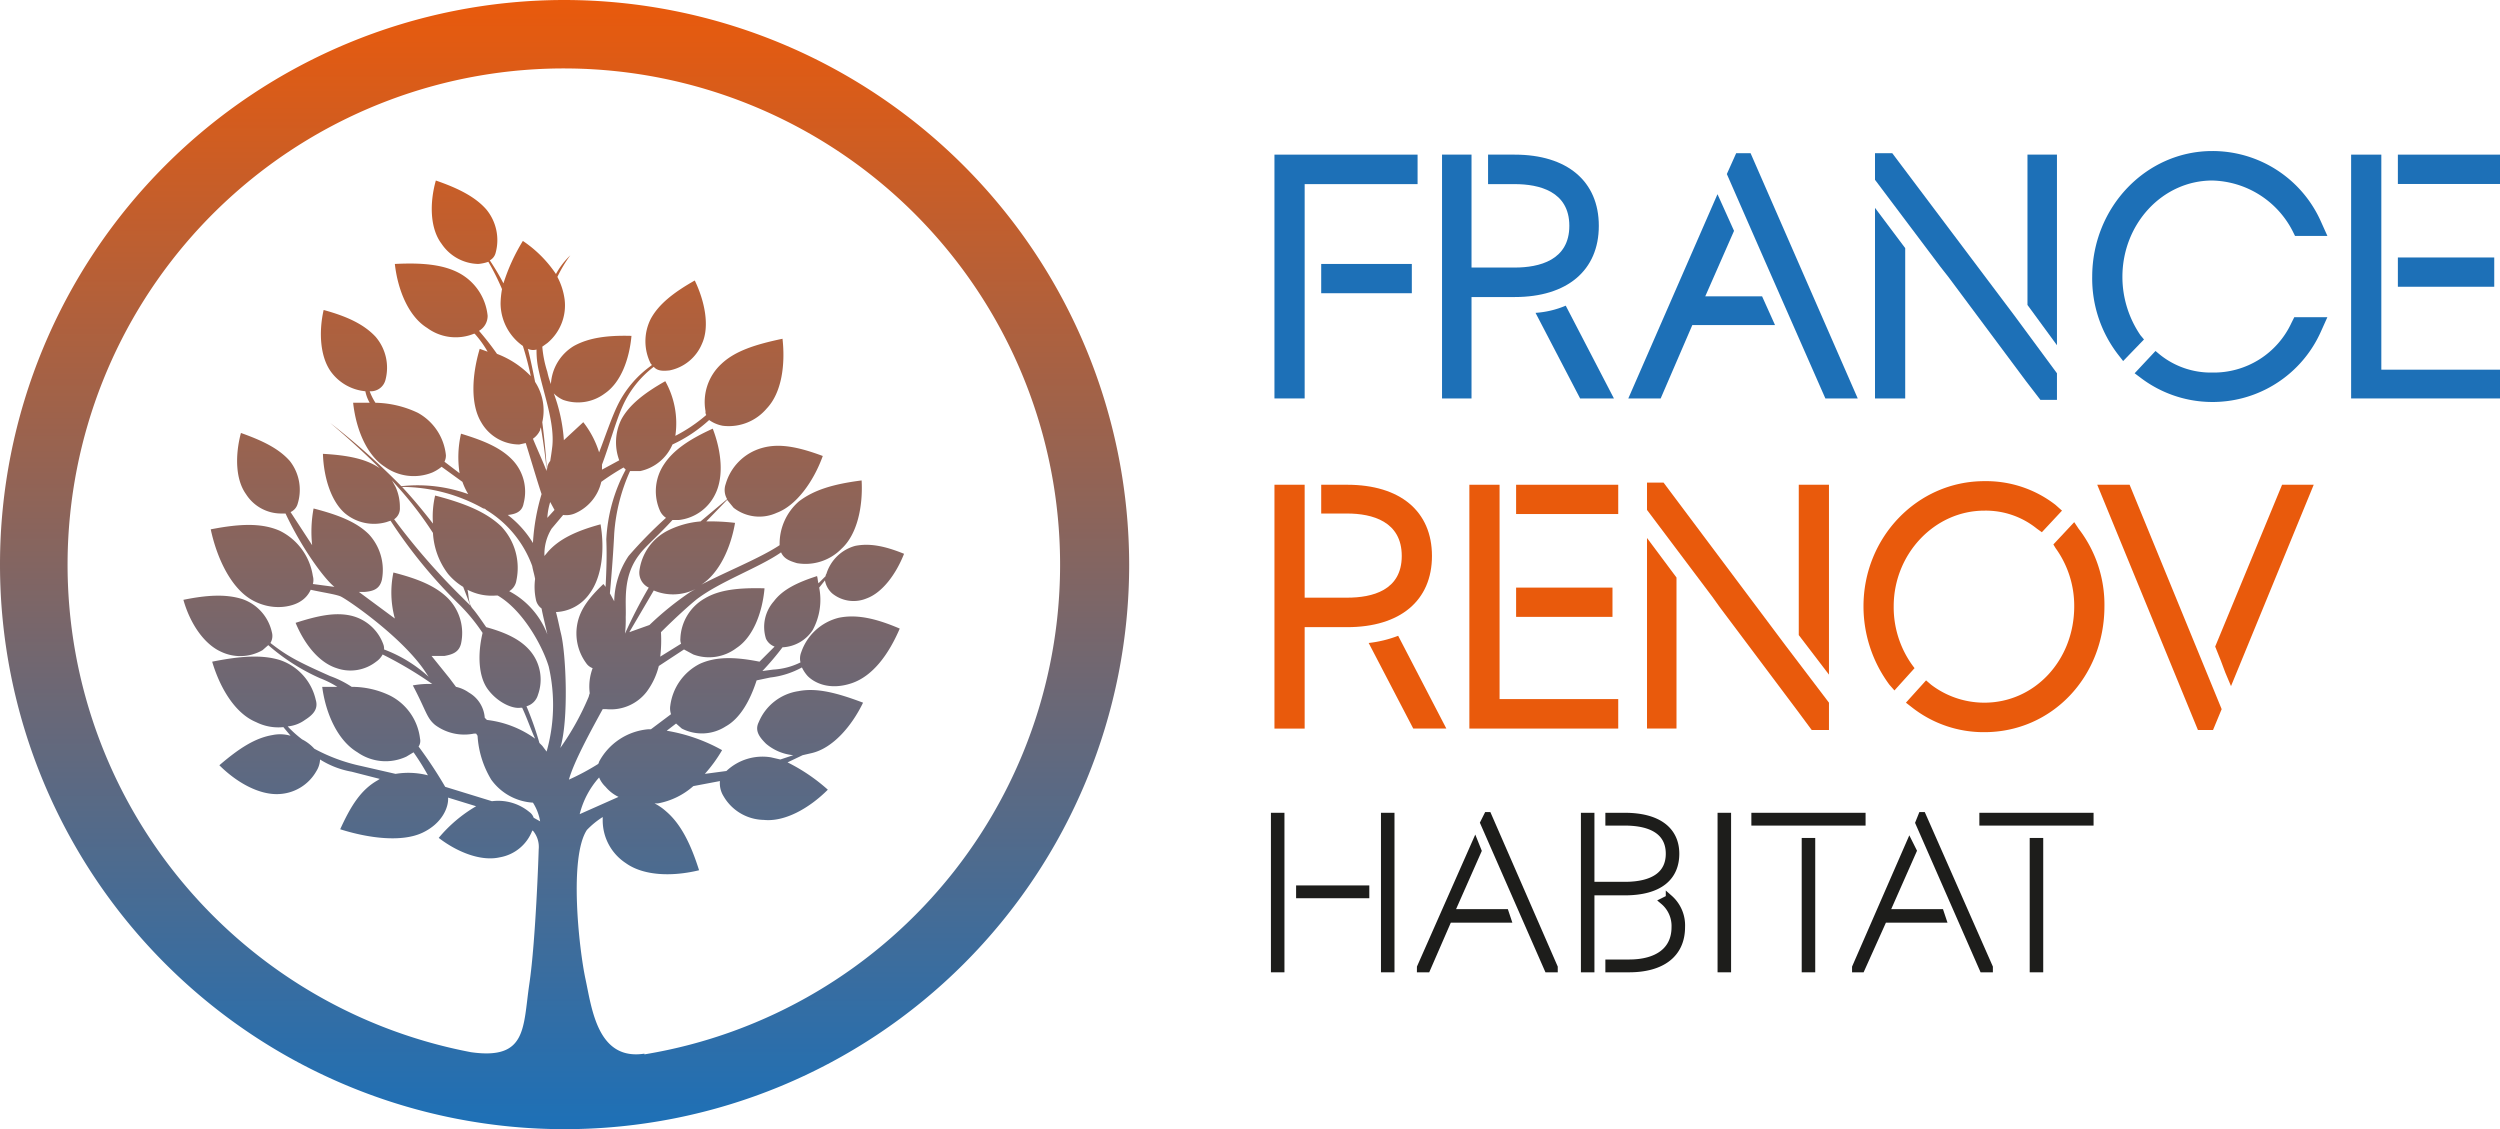 <svg xmlns="http://www.w3.org/2000/svg" xmlns:xlink="http://www.w3.org/1999/xlink" viewBox="0 0 347.6 157"><defs><style>.b99a2ee8-f34f-4117-bf07-ae327cc43f26{fill:url(#eba3735a-a0ab-4b8c-a8e6-77d47887b327);}.f8c54999-ef4d-4ced-b33d-c0a54dd8a471{fill:#1d1d1b;stroke:#1d1d1b;stroke-miterlimit:10;stroke-width:0.98px;}.b64928a4-c9ee-4412-bcf5-54d4c7a6de1e{fill:#e95a0c;}.a0c0f8c1-cdd6-4637-bc5a-860a056e3a03{fill:#1d70b7;}</style><linearGradient id="eba3735a-a0ab-4b8c-a8e6-77d47887b327" x1="78.52" x2="78.52" y2="157.04" gradientUnits="userSpaceOnUse"><stop offset="0" stop-color="#e95a0c"></stop><stop offset="1" stop-color="#1d70b7"></stop></linearGradient></defs><title>Fichier 1 </title><g id="bcab3a00-e3f9-498a-987b-3f98d9433c73" data-name="Calque 2"><g id="a3e33798-e0ee-4526-8ef4-703c6bf561ae" data-name="Calque 3"><path class="b99a2ee8-f34f-4117-bf07-ae327cc43f26" d="M78.5,0A78.5,78.5,0,1,0,157,78.5,78.6,78.6,0,0,0,78.5,0ZM76,104.5l-.6-.8-.4-.4a44,44,0,0,0-1.8-5.1,2.3,2.3,0,0,0,1.6-1.6,6.2,6.2,0,0,0-1-6c-1.3-1.6-3.3-2.6-6.2-3.4-.7-1-1.3-1.9-1.9-2.6s-.5-1.8-.7-2.6a7.3,7.3,0,0,0,4,.8h.2c3.6,2.1,6.3,7.2,7.1,9.9A23.8,23.8,0,0,1,76,104.5ZM55.6,70.6a6.8,6.8,0,0,0-.6-2.9h.3a49.8,49.8,0,0,1,4.9,6.4,10.3,10.3,0,0,0,2.1,5.7,8.4,8.4,0,0,0,2.1,1.8l1,2.6L64.2,83a92.2,92.2,0,0,1-9.4-10.8A1.8,1.8,0,0,0,55.6,70.6Zm-1.1-3.8.8.9H55Zm20,16.5a2,2,0,0,0,.8,1.3c.2,1.1.5,2.2.8,3.6a11.3,11.3,0,0,0-5.3-6,2.1,2.1,0,0,0,1-1.5,8.4,8.4,0,0,0-2.1-7.5c-2.1-2-5-3.2-9.2-4.3a12.9,12.9,0,0,0-.3,3.9c-1.4-1.8-2.8-3.5-4.3-5.1a23.3,23.3,0,0,1,11.3,3,.5.5,0,0,1,.4.2A15.2,15.2,0,0,1,74,78.7c.1.6.3,1.2.4,1.8A8.4,8.4,0,0,0,74.5,83.3ZM76.8,62q-.1.9-.3,2.1a2,2,0,0,0-.4.8.8.8,0,0,1-.1.4c0-1-.2-3.4-.6-6.6a7.3,7.3,0,0,0-1-5.6c-.3-1.5-.6-3-1-4.6a1.7,1.7,0,0,0,1.2.1,12.3,12.3,0,0,0,.3,2.9C75.7,55.1,77.1,58.8,76.8,62Zm.3,8.9-1,1.1a9.3,9.3,0,0,1,.4-2.2Zm-2-11.1c0-.2.1-.3.1-.4.3,1.8.6,3.8.8,5.9v.2c-.5-1.3-1.2-2.8-1.9-4.5A2.9,2.9,0,0,0,75.1,59.8ZM77.9,104c1.2-3.9.8-13.1.1-15.9-.2-.8-.4-1.9-.7-3A6,6,0,0,0,82,82.5c1.7-2.3,2.1-6.1,1.5-9.6-3.3.9-5.7,2-7.3,3.8l-.5.6a6.7,6.7,0,0,1,1-3.8l1.6-1.9a3.1,3.1,0,0,0,1.6-.2A6.3,6.3,0,0,0,83.6,67h0a32.8,32.8,0,0,1,3.1-2l.3.3a22.8,22.8,0,0,0-2.7,9.7c.1,2.4,0,4.6-.1,6.6l-.3-.4c-2,1.9-3.2,3.5-3.6,5.4a7,7,0,0,0,1.2,5.6,1.8,1.8,0,0,0,.9.7,7.3,7.3,0,0,0-.4,3.5c-.1.2-.1.4-.2.6A36.9,36.9,0,0,1,77.9,104Zm11.7,42.5c-6.5,1-7.3-6.2-8.2-10.4s-2.3-16.9.2-20.7a11.7,11.7,0,0,1,2.2-1.8v.4a7.1,7.1,0,0,0,3.2,6c2.5,1.8,6.5,1.9,10.2,1-1.2-3.8-2.6-6.5-4.6-8.2a7.6,7.6,0,0,0-1.6-1.1h.5a10.2,10.2,0,0,0,4.9-2.4l3.7-.7a3.4,3.4,0,0,0,.5,2.1,6.6,6.6,0,0,0,5.6,3.3c2.9.3,6.3-1.6,8.9-4.2a25.2,25.2,0,0,0-5.6-3.8l2.1-1,1.3-.3c2.9-.7,5.5-3.7,7.1-7-3.7-1.4-6.5-2.1-9-1.6a7.1,7.1,0,0,0-5.5,4.3c-.6,1.2.1,2.1,1,3a6.8,6.8,0,0,0,3.8,1.6l-1.8.6-1.3-.3a7.3,7.3,0,0,0-6.2,1.9l-3,.4a19.9,19.9,0,0,0,2.4-3.3,23.8,23.8,0,0,0-7.7-2.7l1.3-1,.8.7a6.1,6.1,0,0,0,6.1-.3c2-1.1,3.4-3.6,4.3-6.4l1.9-.4a11.9,11.9,0,0,0,4.4-1.4,5,5,0,0,0,.8,1.2c1,1,3.1,2,6.1,1s5.2-4.1,6.7-7.6c-3.5-1.5-6.1-2-8.5-1.5a7.4,7.4,0,0,0-5.2,4.8,2.3,2.3,0,0,0-.1,1.4,9.7,9.7,0,0,1-3.8,1l-1.5.2a38,38,0,0,0,2.8-3.3,5.3,5.3,0,0,0,4.2-2.4,8.8,8.8,0,0,0,.9-5.9l.8-1a3.2,3.2,0,0,0,1,1.8,4.7,4.7,0,0,0,4.8.7c2.2-.8,4.1-3.4,5.2-6.2-2.7-1.1-4.8-1.5-6.8-1.1a5.8,5.8,0,0,0-4,3.9.4.4,0,0,0-.1.3l-1,1c-.1-.3-.1-.7-.2-1-2.8.9-4.8,1.9-6,3.5a5.4,5.4,0,0,0-1.1,5.2,2.1,2.1,0,0,0,1.2,1.1L105.6,92c-3.5-.7-6.1-.7-8.3.3a7.6,7.6,0,0,0-4.1,5.8,2.5,2.5,0,0,0,.1,1.2l-2.8,2.1h-.4a8.6,8.6,0,0,0-6.8,4.5c0,.1-.1.2-.1.3a33.2,33.2,0,0,1-4.1,2.2c.7-2.5,3-6.7,4.7-9.8h.5a6.3,6.3,0,0,0,5.6-2.4,10,10,0,0,0,1.7-3.6l3.5-2.3,1.3.7a6.3,6.3,0,0,0,6-.9c2.3-1.5,3.6-4.9,3.9-8.3-3.6-.1-6.3.2-8.3,1.4a6.7,6.7,0,0,0-3.4,5.6,1.5,1.5,0,0,0,.1.7l-2.9,1.8a19.3,19.3,0,0,0,.1-3.4c2-2,4-3.8,5-4.6,3.3-2.5,8.7-4.4,11.7-6.5.4.9,1.2,1.2,2.2,1.5a7,7,0,0,0,6.2-2c2.2-2,3-5.9,2.8-9.5-3.9.5-6.6,1.3-8.7,2.9a7.8,7.8,0,0,0-2.7,6.1c-2.7,1.8-7.7,3.8-10.9,5.5,2.5-1.6,4.1-5.1,4.7-8.6a28.9,28.9,0,0,0-4-.2l2.9-3,.9,1.1a5.8,5.8,0,0,0,6,.7c2.7-1,5.1-4.3,6.4-7.9-3.5-1.3-6.1-1.8-8.5-1.1a7.3,7.3,0,0,0-5,5,2.5,2.5,0,0,0,.2,2.1l-3.7,3.1A12.4,12.4,0,0,0,93,73.7a7.3,7.3,0,0,0-4.1,5.7,2.3,2.3,0,0,0,1.3,2.3,66.5,66.5,0,0,0-3.3,6.4,16.9,16.9,0,0,0,.1-2.3c.1-2.1-.5-5.6,1.9-8.7.8-1.1,2.6-2.6,4.6-4.8h.9a6.4,6.4,0,0,0,5-3.5c1.3-2.5.9-6.1-.3-9.2-3.3,1.5-5.5,3-6.8,5a6.7,6.7,0,0,0-.5,6.5,2.4,2.4,0,0,0,.8.9,60.8,60.8,0,0,0-5.2,5.3,11.7,11.7,0,0,0-2,6.3l-.6-1.1c.3-3.3.5-6.2.6-8.3a25.4,25.4,0,0,1,2.2-8.7H89a6.3,6.3,0,0,0,4.5-3.7h0a19.8,19.8,0,0,0,5.1-3.4,4.7,4.7,0,0,0,1.9.8,6.9,6.9,0,0,0,6.1-2.4c2.1-2.2,2.6-6.1,2.2-9.7-3.8.8-6.6,1.7-8.5,3.5a7.2,7.2,0,0,0-2.2,6.6.7.7,0,0,0,.1.5,21.7,21.7,0,0,1-4.3,2.9A12,12,0,0,0,92.5,53c-3,1.7-5,3.3-6.1,5.3a7.2,7.2,0,0,0-.3,5.7l-2.4,1.3v-.7c1-2.6,1.9-6,2.9-8.2A14.1,14.1,0,0,1,90.9,51c.5.6,1.3.6,2.2.5a6.2,6.2,0,0,0,4.5-3.7c1.1-2.4.4-5.9-1-8.8-3,1.7-5,3.3-6.1,5.3a6.9,6.9,0,0,0,0,6.3c.1,0,.1.1.1.2a14.7,14.7,0,0,0-4.5,5.1c-1,1.9-1.9,4.7-2.8,7a13.1,13.1,0,0,0-2.2-4.2l-2.7,2.5A23.1,23.1,0,0,0,77,54.7a4.3,4.3,0,0,0,1.3.9,6.2,6.2,0,0,0,5.8-.9c2.2-1.5,3.4-4.7,3.7-8-3.5-.1-6,.3-8,1.4a6.6,6.6,0,0,0-3.2,5.3h0a10.9,10.9,0,0,1-.5-1.7,15.5,15.5,0,0,1-.7-3.5l.7-.5a6.8,6.8,0,0,0,2.4-6.1,9.4,9.4,0,0,0-1-3.1,18.3,18.3,0,0,1,1.8-3,10.6,10.6,0,0,0-2,2.6,16.8,16.8,0,0,0-4.6-4.6A26.4,26.4,0,0,0,70,39.4a33.7,33.7,0,0,0-1.9-3.2,1.6,1.6,0,0,0,.8-1,6.7,6.7,0,0,0-1.3-6.1c-1.5-1.7-3.8-2.9-7-4-.9,3.2-.8,6.7.8,8.8a6.3,6.3,0,0,0,5.1,2.8,5.8,5.8,0,0,0,1.4-.3,33.3,33.3,0,0,1,1.9,3.8,12.3,12.3,0,0,0-.2,2,7.3,7.3,0,0,0,3.1,5.9,42.6,42.6,0,0,1,1.1,4.2,12.8,12.8,0,0,0-4.7-3.1A39.2,39.2,0,0,0,66.6,46a2.4,2.4,0,0,0,1.2-2.1A7.6,7.6,0,0,0,63.9,38c-2.2-1.2-5.1-1.5-9-1.3.4,3.6,1.9,7.3,4.5,8.9a6.7,6.7,0,0,0,6.5.8H66a14.4,14.4,0,0,1,1.8,2.5l-1.1-.4c-1.1,3.7-1.3,7.7.2,10.2a6.1,6.1,0,0,0,5.3,3.1l.9-.2c.9,2.9,1.6,5.3,2.2,7.1a29.3,29.3,0,0,0-1.2,6.8,14.1,14.1,0,0,0-3.5-3.9c1-.1,2-.4,2.2-1.6a6.4,6.4,0,0,0-1.5-6c-1.6-1.7-3.9-2.7-7.2-3.7a14.6,14.6,0,0,0-.2,5.5l-2.1-1.6a2,2,0,0,0,.2-.9,7.6,7.6,0,0,0-3.9-5.9A14.3,14.3,0,0,0,52.2,56a8,8,0,0,1-.8-1.6,2.1,2.1,0,0,0,2.2-1.6,6.6,6.6,0,0,0-1.4-6c-1.6-1.7-3.9-2.8-7.2-3.7-.7,3.1-.5,6.6,1.1,8.7a6.7,6.7,0,0,0,4.7,2.6,5.2,5.2,0,0,0,.6,1.6H49.1c.4,3.7,1.9,7.3,4.4,8.9a6.9,6.9,0,0,0,6.6.8,5.7,5.7,0,0,0,1.3-.8L64.3,67a8.9,8.9,0,0,0,.8,1.7,20.8,20.8,0,0,0-9.3-1.1,97.8,97.8,0,0,0-9.9-8.8c2.5,2.1,5,4.4,7,6.4a.1.1,0,0,0-.1-.1c-1.9-1.3-4.4-1.8-7.9-2,.1,3.2,1.1,6.6,3.1,8.3a6.3,6.3,0,0,0,5.7,1.2l.6-.2a69.7,69.7,0,0,0,9.3,11.4A25.1,25.1,0,0,1,67.1,88c-.7,2.9-.6,6,.7,7.8s3.4,2.8,4.6,2.6h.2c.7,1.5,1.2,3,1.8,4.3a14.3,14.3,0,0,0-6.7-2.6l-.3-.3a4.4,4.4,0,0,0-2.2-3.5,4.9,4.9,0,0,0-1.8-.8l-.9-1.2L60,91.2h1.8c1.1-.2,2-.5,2.3-1.7a6.9,6.9,0,0,0-1.8-6.3c-1.7-1.7-4.1-2.7-7.6-3.6a13.7,13.7,0,0,0,.2,6.4l-5-3.7h.8c1.2-.1,2.1-.4,2.4-1.7a7.3,7.3,0,0,0-1.8-6.3c-1.7-1.7-4.2-2.7-7.7-3.6a17.6,17.6,0,0,0-.2,5.1l-3-4.6a1.8,1.8,0,0,0,1-1.2,6.5,6.5,0,0,0-1.1-5.9c-1.5-1.7-3.7-2.8-6.8-3.9-.8,3-.8,6.4.7,8.5a5.8,5.8,0,0,0,4.9,2.7h.6c2.2,4.7,5.3,9,6.8,10.2l-3-.4a2,2,0,0,0,0-1.1,8.4,8.4,0,0,0-4.6-6.3c-2.5-1.1-5.5-1-9.6-.2.9,4.2,2.9,8.2,5.7,9.8s5.6,1,6.8.2a3.6,3.6,0,0,0,1.4-1.6c1.8.4,3.3.6,4.1.9S56,88.6,59.2,93.5l.4.6a19.2,19.2,0,0,0-6.2-3.8,1.7,1.7,0,0,0-.1-.7,6.3,6.3,0,0,0-4.5-4c-2.2-.5-4.6,0-7.7,1,1.2,2.9,3.2,5.5,5.7,6.3a5.8,5.8,0,0,0,5.5-.9,2.8,2.8,0,0,0,.9-1,54.6,54.6,0,0,1,6.9,4.1,12.3,12.3,0,0,0-2.7.2c1.9,3.6,1.9,4.5,3.1,5.5a6.8,6.8,0,0,0,5.4,1.2h.3l.2.3a13.3,13.3,0,0,0,1.9,6.1,7.7,7.7,0,0,0,5.8,3.2,7,7,0,0,1,1,2.6l-.9-.5a1.6,1.6,0,0,0-.6-.8,6.8,6.8,0,0,0-5.2-1.5l-6.5-2a60.4,60.4,0,0,0-3.7-5.6,1.4,1.4,0,0,0,.2-1.1,7.7,7.7,0,0,0-4.2-6,12.2,12.2,0,0,0-5.3-1.2,14,14,0,0,0-3-1.5c-4.5-2-6-2.8-8.3-4.6a1.9,1.9,0,0,0,.2-1.5,6.3,6.3,0,0,0-4.1-4.6c-2.2-.7-4.8-.6-8.2.1.9,3.2,2.8,6.1,5.2,7.2a6.2,6.2,0,0,0,5.8-.2l.8-.7a28.5,28.5,0,0,0,7.2,4.6,13.4,13.4,0,0,1,2.4,1.2H44.8c.5,3.8,2.2,7.5,4.9,9.1a6.8,6.8,0,0,0,6.8.6l1-.6a34.5,34.5,0,0,1,2,3.2,10.9,10.9,0,0,0-4.5-.2l-4.8-1.1a24.1,24.1,0,0,1-6.5-2.4,5.9,5.9,0,0,0-1.7-1.3,16.2,16.2,0,0,1-2-1.8,4.8,4.8,0,0,0,2.4-.9c1.1-.7,1.9-1.5,1.5-2.8A7.6,7.6,0,0,0,39,91.8c-2.5-.8-5.5-.6-9.5.2,1.1,3.7,3.2,7.2,6.1,8.4a6.9,6.9,0,0,0,3.8.7l1,1.2a5.2,5.2,0,0,0-2.5-.1c-2.4.4-4.6,1.8-7.4,4.2,2.4,2.4,5.6,4.2,8.4,4a6.3,6.3,0,0,0,5.1-3.2,3.3,3.3,0,0,0,.5-1.6,12.3,12.3,0,0,0,4.4,1.7l3.9,1-.3.2c-2.3,1.3-3.7,3.5-5.2,6.8,4.1,1.3,8.6,1.8,11.4.5s3.7-3.6,3.6-4.9h0l3.9,1.2a19.6,19.6,0,0,0-5.2,4.4c2.6,2,5.9,3.3,8.5,2.7a5.9,5.9,0,0,0,4.5-3.7h.1a3.5,3.5,0,0,1,.8,2.6c0,.2-.4,12.6-1.3,18.7s-.3,10.6-8.1,9.5a69,69,0,1,1,24.1.3Zm-9-33.3a12,12,0,0,1,2.7-5.1,3.8,3.8,0,0,0,.9,1.3,5.4,5.4,0,0,0,1.8,1.4Zm6.9-25.3,3.4-5.8a6.9,6.9,0,0,0,5.8-.2l-.7.4a42.5,42.5,0,0,0-5.7,4.6Z"></path><path class="f8c54999-ef4d-4ced-b33d-c0a54dd8a471" d="M177.2,113.5h.9v21.2h-.9Zm3.5,10.9v-.8h9.2v.8Zm11.8-10.9h.9v21.2h-.9Z"></path><path class="f8c54999-ef4d-4ced-b33d-c0a54dd8a471" d="M197.5,134.5l7.6-17.2.4,1-3.8,8.6h7.6l.3.9h-8.2l-3,6.9h-.9Zm8.8-20.1.5-1h.1l9.2,21.1v.2h-.9Z"></path><path class="f8c54999-ef4d-4ced-b33d-c0a54dd8a471" d="M220.3,134.7V113.5h.9v9.6h4.7c4,0,6.2-1.5,6.2-4.4s-2.2-4.4-6.2-4.4h-2.2v-.8h2.2c4.7,0,7.1,2,7.1,5.2s-2.2,5.3-7.1,5.3h-4.7v10.7Zm3.4,0v-.8h2.8c3.9,0,6.4-1.7,6.4-5a4.5,4.5,0,0,0-1.6-3.6l.8-.4a5,5,0,0,1,1.7,4c0,3.8-2.8,5.8-7.3,5.8Z"></path><path class="f8c54999-ef4d-4ced-b33d-c0a54dd8a471" d="M239.3,134.7V113.5h.9v21.2Z"></path><path class="f8c54999-ef4d-4ced-b33d-c0a54dd8a471" d="M244,114.3v-.8h14.9v.8Zm7,2.7h.9v17.7H251Z"></path><path class="f8c54999-ef4d-4ced-b33d-c0a54dd8a471" d="M258,134.5l7.5-17.2.5,1-3.8,8.6h7.6l.3.9h-8.2l-3.1,6.9H258Zm8.8-20.1.4-1h.1l9.3,21.1v.2h-.9Z"></path><path class="f8c54999-ef4d-4ced-b33d-c0a54dd8a471" d="M275.7,114.3v-.8h14.9v.8Zm7,2.7h.9v17.7h-.9Z"></path><polygon class="b64928a4-c9ee-4412-bcf5-54d4c7a6de1e" points="225 97.2 225 101.3 204.3 101.3 204.3 67.4 208.5 67.4 208.5 97.2 225 97.2"></polygon><rect class="b64928a4-c9ee-4412-bcf5-54d4c7a6de1e" x="210.8" y="81.7" width="13.4" height="4.07"></rect><rect class="b64928a4-c9ee-4412-bcf5-54d4c7a6de1e" x="210.8" y="67.4" width="14.2" height="4.07"></rect><polygon class="b64928a4-c9ee-4412-bcf5-54d4c7a6de1e" points="233.1 80.3 233.1 101.3 229 101.3 229 74.8 233.1 80.3"></polygon><polygon class="b64928a4-c9ee-4412-bcf5-54d4c7a6de1e" points="254.3 97.7 254.3 101.5 251.9 101.5 249.9 98.8 239.1 84.4 238.1 83 229 70.9 229 67.1 231.3 67.1 248.3 89.8 254.3 97.7"></polygon><polygon class="b64928a4-c9ee-4412-bcf5-54d4c7a6de1e" points="254.3 67.4 254.3 93.8 250.1 88.3 250.1 67.4 254.3 67.4"></polygon><path class="b64928a4-c9ee-4412-bcf5-54d4c7a6de1e" d="M292.6,84.3c0,9.8-7.3,17.5-16.7,17.5a16.1,16.1,0,0,1-10-3.4l-.9-.7,2.8-3.1.7.6a12.2,12.2,0,0,0,7.4,2.5c7,0,12.5-5.9,12.5-13.4a13.7,13.7,0,0,0-2.6-8.1l-.3-.5,2.9-3.1.6.9A17.3,17.3,0,0,1,292.6,84.3Z"></path><path class="b64928a4-c9ee-4412-bcf5-54d4c7a6de1e" d="M286.7,71l-2.8,3-.7-.5a11.3,11.3,0,0,0-7.3-2.5c-6.9,0-12.6,6-12.6,13.3a13.8,13.8,0,0,0,2.6,8.2l.3.4L263.4,96l-.7-.8a18.3,18.3,0,0,1-3.6-10.9c0-9.6,7.5-17.4,16.8-17.4a15.7,15.7,0,0,1,9.9,3.3Z"></path><polygon class="b64928a4-c9ee-4412-bcf5-54d4c7a6de1e" points="308.9 98.6 307.7 101.5 305.6 101.5 291.6 67.4 296.1 67.4 308.9 98.6"></polygon><polygon class="b64928a4-c9ee-4412-bcf5-54d4c7a6de1e" points="321.7 67.4 310.2 95.4 309.4 93.5 308.8 91.9 308 89.9 317.3 67.4 321.7 67.4"></polygon><path class="b64928a4-c9ee-4412-bcf5-54d4c7a6de1e" d="M201.1,101.3h-4.6l-6.2-11.9a16.4,16.4,0,0,0,4.1-1Z"></path><path class="b64928a4-c9ee-4412-bcf5-54d4c7a6de1e" d="M199.1,77.3c0,6.2-4.4,9.9-11.8,9.9h-5.9v14.1h-4.2V67.4h4.2V83.1h5.9c3.5,0,7.6-1,7.6-5.8s-4.1-5.9-7.6-5.9h-3.6v-4h3.6C194.7,67.4,199.1,71.1,199.1,77.3Z"></path><rect class="a0c0f8c1-cdd6-4637-bc5a-860a056e3a03" x="183.7" y="36.7" width="12.6" height="4.07"></rect><polygon class="a0c0f8c1-cdd6-4637-bc5a-860a056e3a03" points="197.1 21.5 197.1 25.6 181.4 25.6 181.4 55.4 177.2 55.4 177.2 21.5 197.1 21.5"></polygon><path class="a0c0f8c1-cdd6-4637-bc5a-860a056e3a03" d="M224.4,55.4h-4.7l-6.2-11.9a13,13,0,0,0,4.2-1Z"></path><path class="a0c0f8c1-cdd6-4637-bc5a-860a056e3a03" d="M222.3,31.4c0,6.2-4.4,9.9-11.7,9.9h-6V55.4h-4.1V21.5h4.1V37.2h6c3.4,0,7.6-1,7.6-5.8s-4.2-5.8-7.6-5.8h-3.7V21.5h3.7C217.9,21.5,222.3,25.2,222.3,31.4Z"></path><path class="a0c0f8c1-cdd6-4637-bc5a-860a056e3a03" d="M243.4,21.3h-2l-1.3,2.9h0l5.3,12.1,8.4,19.1h4.5ZM245,41.2h-7.9l4-9.1L238.8,27,226.4,55.4h4.5l4.4-10.2h11.5Z"></path><path class="a0c0f8c1-cdd6-4637-bc5a-860a056e3a03" d="M323.6,32.8h-4.5l-.4-.8a12.9,12.9,0,0,0-11.1-6.9c-6.9,0-12.5,6-12.5,13.4a14.4,14.4,0,0,0,2.5,8.1l.5.6-2.9,3-.7-.9a17.3,17.3,0,0,1-3.6-10.8c0-9.7,7.5-17.5,16.7-17.5a16.5,16.5,0,0,1,15.1,9.8Z"></path><path class="a0c0f8c1-cdd6-4637-bc5a-860a056e3a03" d="M323.6,44.1l-.9,2a16.5,16.5,0,0,1-25.1,6.4l-.8-.6,2.9-3.1.6.5a11.3,11.3,0,0,0,7.3,2.5,11.9,11.9,0,0,0,11-6.9l.4-.8Z"></path><polygon class="a0c0f8c1-cdd6-4637-bc5a-860a056e3a03" points="347.6 51.4 347.6 55.4 326.9 55.4 326.9 21.5 331.1 21.5 331.1 51.4 347.6 51.4"></polygon><rect class="a0c0f8c1-cdd6-4637-bc5a-860a056e3a03" x="333.4" y="21.5" width="14.2" height="4.08"></rect><rect class="a0c0f8c1-cdd6-4637-bc5a-860a056e3a03" x="333.4" y="35.8" width="13.4" height="4.07"></rect><polygon class="a0c0f8c1-cdd6-4637-bc5a-860a056e3a03" points="264.9 34.5 264.9 55.4 260.7 55.4 260.7 28.9 264.9 34.5"></polygon><polygon class="a0c0f8c1-cdd6-4637-bc5a-860a056e3a03" points="286 51.9 286 55.6 283.7 55.6 281.7 53 270.9 38.5 269.8 37.1 260.7 25 260.7 21.3 263.1 21.3 280.1 43.9 286 51.9"></polygon><polygon class="a0c0f8c1-cdd6-4637-bc5a-860a056e3a03" points="286 21.5 286 48 281.9 42.4 281.9 21.5 286 21.5"></polygon></g></g></svg>